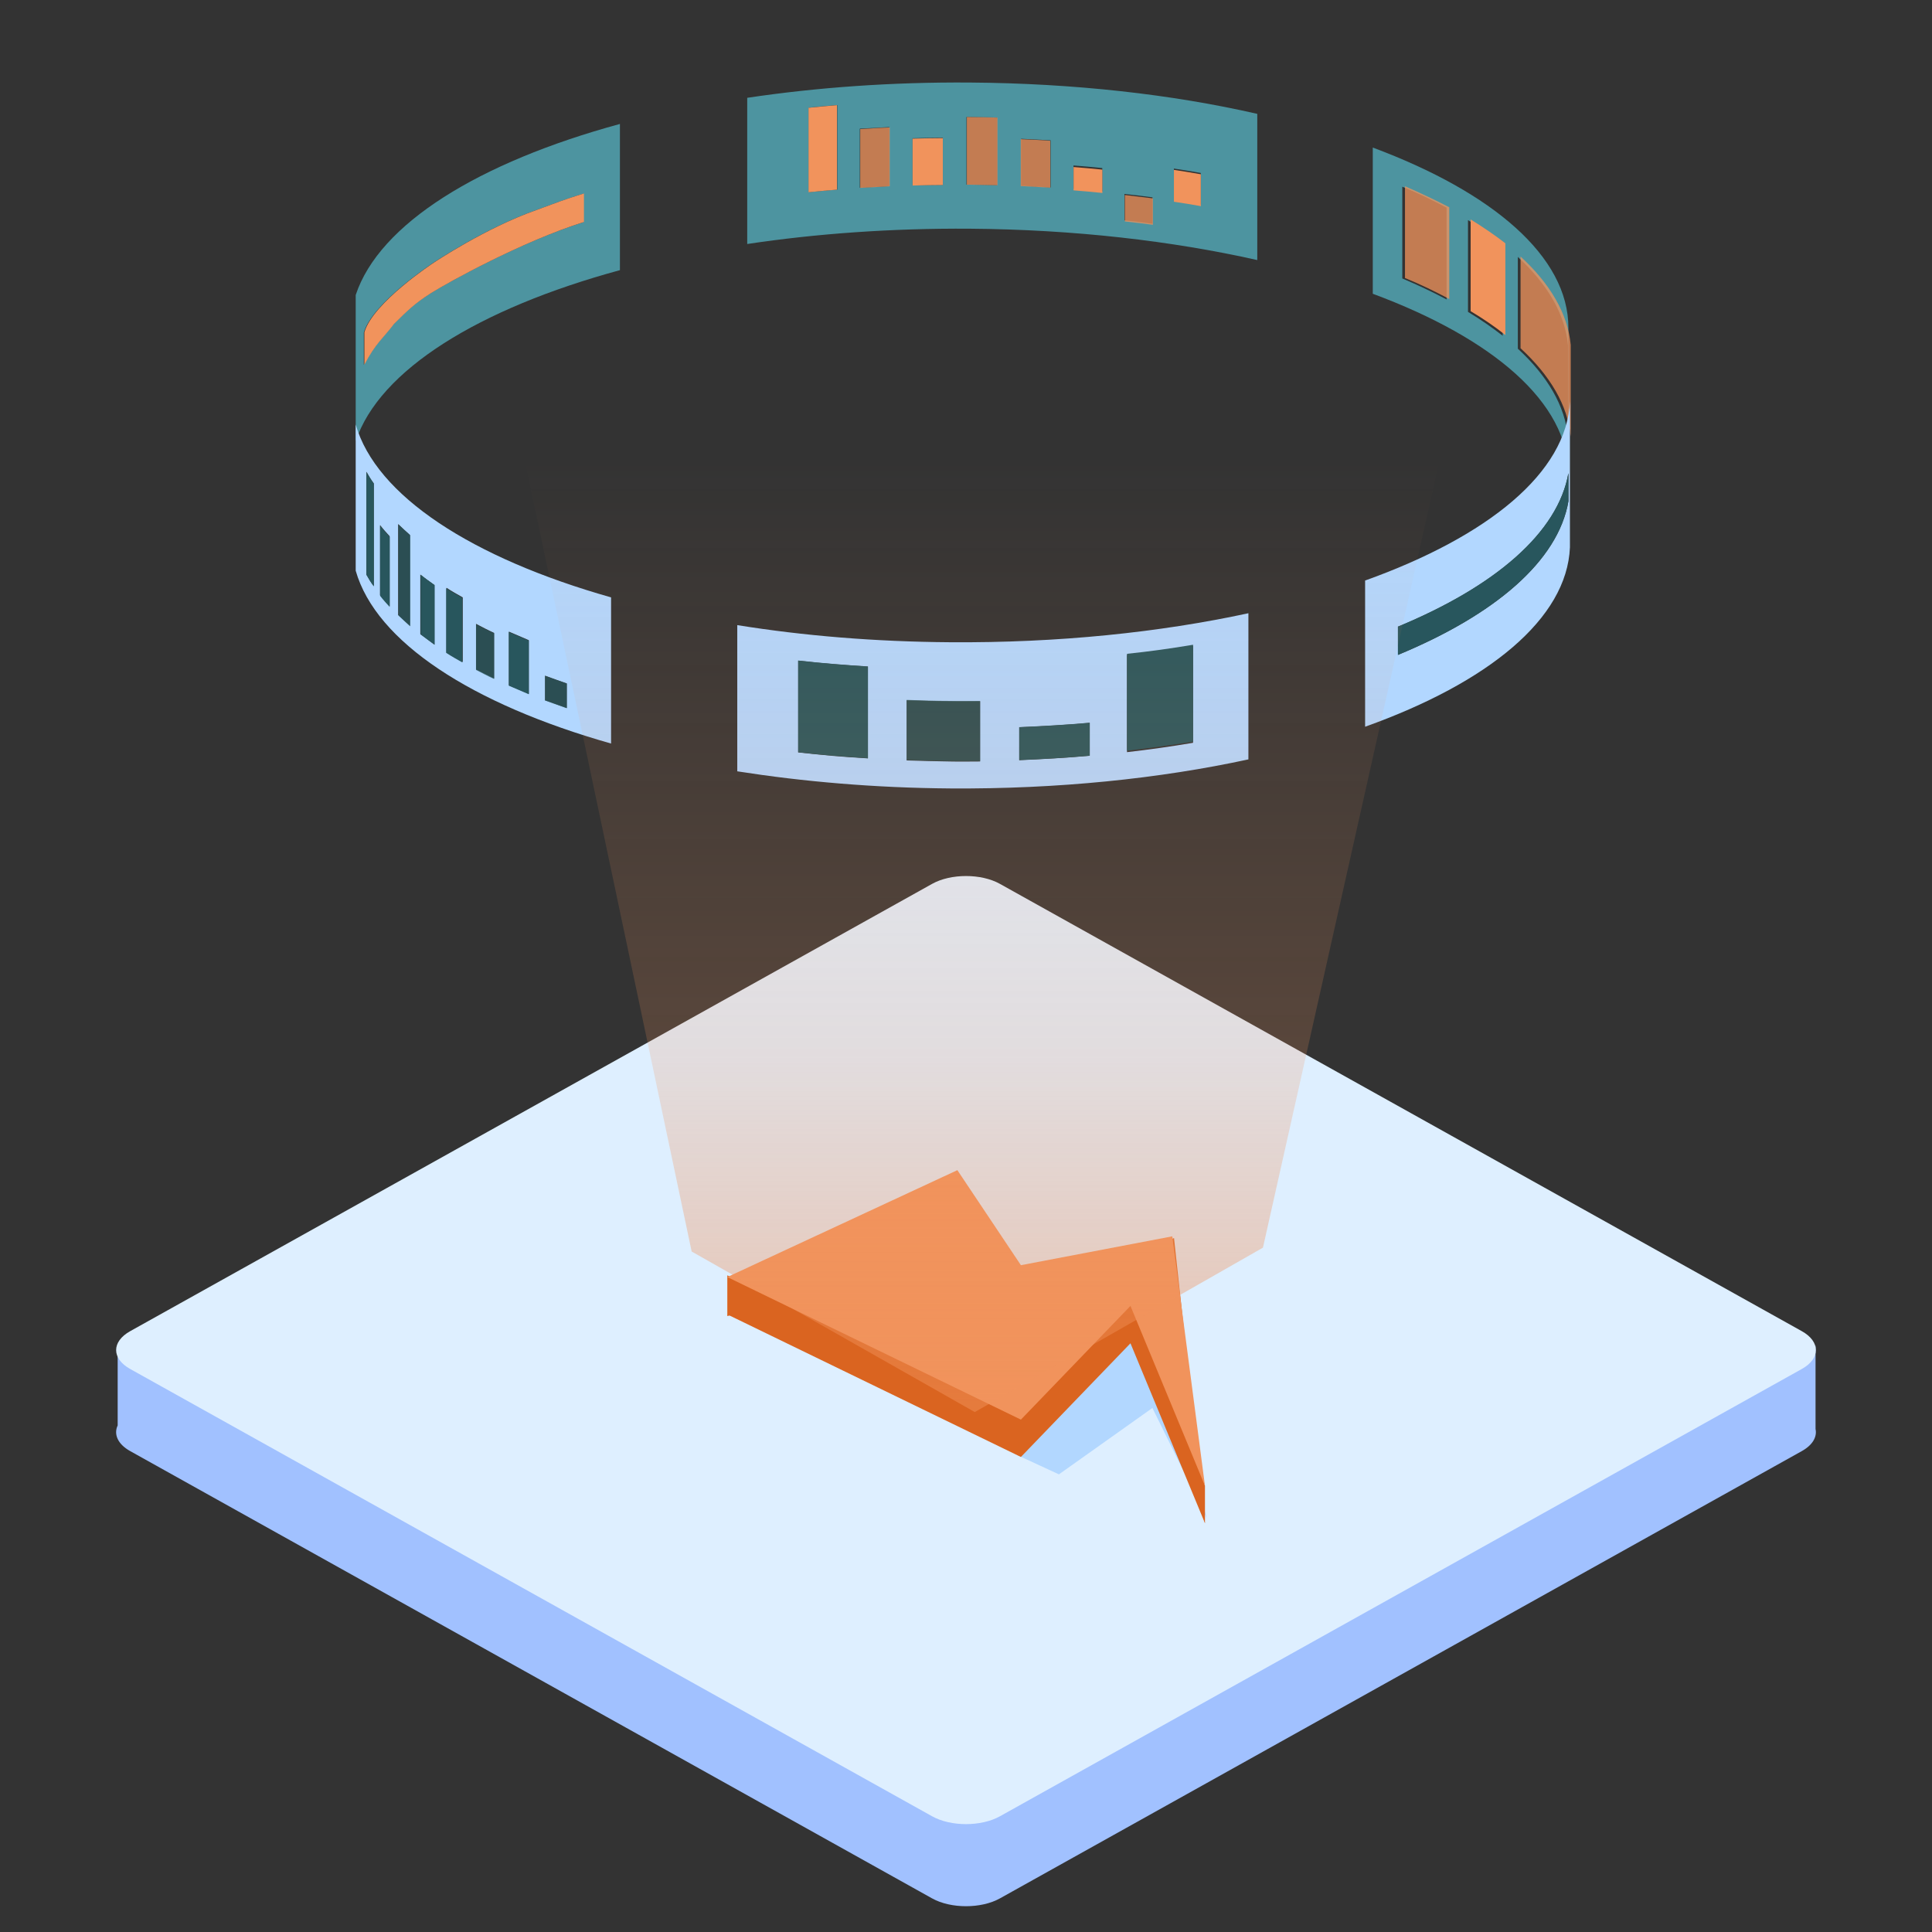 <svg width="64" height="64" viewBox="0 0 64 64" fill="none" xmlns="http://www.w3.org/2000/svg">
<rect x="0" y="0" width="64" height="64" fill="#333333" stroke="none"/>
<path fill-rule="evenodd" clip-rule="evenodd" d="M30.878 31.998C31.497 31.653 32.503 31.653 33.123 31.998L57.909 45.824L60.142 44.579V47.336C60.198 47.597 60.047 47.869 59.688 48.069L33.123 62.887C32.503 63.232 31.497 63.232 30.878 62.887L4.312 48.069C3.899 47.838 3.761 47.513 3.898 47.219V44.535L6.151 45.791L30.878 31.998Z" fill="#A1C1FF"/>
<path d="M30.878 29.279C31.498 28.933 32.503 28.933 33.123 29.279L59.688 44.097C60.308 44.443 60.308 45.004 59.688 45.349L33.123 60.167C32.503 60.513 31.498 60.513 30.878 60.167L4.312 45.349C3.692 45.004 3.692 44.443 4.312 44.097L30.878 29.279Z" fill="#DEEFFF"/>
<path d="M33.712 48.208L35.078 48.84L38.175 46.641L39.973 50.288L39.575 48.84L38.835 43.204V40.955L33.712 48.208Z" fill="#B2D7FF"/>
<path d="M39.916 49.222V50.459L39.347 48.515L39.56 47.985L39.916 49.222Z" fill="#DA6420"/>
<path d="M24.093 43.597V42.248L26.028 43.107L24.093 43.597Z" fill="#DA6420"/>
<path d="M31.714 40L24.093 43.542L33.819 48.264L37.448 44.498L39.916 50.457L38.891 41.012L33.819 43.148L31.714 40Z" fill="#DA6420"/>
<path d="M31.714 38.763L24.093 42.304L33.819 47.027L37.448 43.26L39.916 49.219L38.834 40.955L33.819 41.911L31.714 38.763Z" fill="#F1935C"/>
<path d="M51.942 14.479V11.439C51.845 10.4 51.258 9.413 50.28 8.511V11.551C51.258 12.452 51.845 13.44 51.942 14.479ZM49.779 11.122V8.082C49.436 7.807 49.045 7.541 48.629 7.292V10.332C49.045 10.581 49.424 10.847 49.779 11.122ZM47.92 9.92V6.88C47.468 6.64 46.979 6.399 46.453 6.185V9.224C46.979 9.447 47.468 9.679 47.92 9.92ZM45.475 9.731V4.888C49.461 6.374 51.955 8.503 51.955 10.855V15.698C51.955 13.345 49.473 11.216 45.475 9.731Z" fill="#4D94A0"/>
<path d="M38.177 7.413V6.537C37.871 6.494 37.566 6.46 37.248 6.426V7.301C37.566 7.327 37.871 7.37 38.177 7.413ZM36.514 6.34V5.567C36.196 5.533 35.879 5.507 35.561 5.481V6.254C35.879 6.288 36.196 6.314 36.514 6.34ZM39.778 6.778V5.73C39.485 5.679 39.192 5.627 38.886 5.584V6.64C39.192 6.683 39.485 6.735 39.778 6.778ZM34.803 6.211V4.648C34.472 4.631 34.155 4.614 33.825 4.597V6.151C34.142 6.177 34.472 6.185 34.803 6.211ZM31.233 6.125V4.562C30.903 4.562 30.56 4.571 30.23 4.58V6.134C30.56 6.134 30.903 6.125 31.233 6.125ZM29.46 6.168V4.21C29.13 4.228 28.812 4.245 28.482 4.262V6.219C28.812 6.202 29.13 6.185 29.46 6.168ZM33.03 6.134V3.893C32.736 3.884 32.431 3.884 32.125 3.875C32.089 3.875 32.052 3.875 32.015 3.875V6.116C32.052 6.116 32.089 6.116 32.125 6.116C32.431 6.125 32.736 6.125 33.03 6.134ZM27.736 6.28V3.481C27.418 3.506 27.101 3.532 26.795 3.566V6.365C27.101 6.34 27.418 6.305 27.736 6.28ZM24.753 3.24C27.052 2.897 29.533 2.716 32.125 2.734C35.585 2.759 38.837 3.128 41.649 3.772V8.615C38.825 7.98 35.585 7.602 32.125 7.576C29.533 7.559 27.039 7.739 24.753 8.083V3.24V3.24Z" fill="#4D94A0"/>
<path d="M12.052 11.017V12.09C12.425 11.372 12.7 11.189 13.03 10.743C13.48 10.3 13.702 10.074 14.24 9.73C14.778 9.387 17.272 8.004 19.326 7.36V6.416C18.959 6.528 18.605 6.648 18.262 6.777C18.091 6.837 17.92 6.905 17.749 6.965C16.062 7.558 14.35 8.708 14.35 8.708C14.35 8.708 12.333 10.03 12.052 11.017ZM11.783 9.773C12.565 7.412 15.866 5.377 20.536 4.106V8.949C15.866 10.22 12.565 12.254 11.783 14.616V9.773Z" fill="#4D94A0"/>
<path d="M12.07 11.01V12.083C12.443 11.365 12.717 11.182 13.048 10.736C13.498 10.293 13.72 10.067 14.258 9.723C14.796 9.38 17.29 7.998 19.344 7.354V6.409C18.977 6.521 18.622 6.641 18.28 6.77C18.109 6.83 17.938 6.899 17.767 6.959C16.08 7.551 14.368 8.702 14.368 8.702C14.368 8.702 12.351 10.023 12.07 11.01Z" fill="#F1935C"/>
<path opacity="0.753" d="M50.37 8.497C51.348 9.398 51.934 10.386 52.032 11.425V14.464C51.934 13.425 51.348 12.438 50.37 11.536V8.497Z" fill="#F1935C"/>
<path d="M48.717 7.269C49.133 7.526 49.524 7.793 49.867 8.059V11.098C49.524 10.823 49.133 10.557 48.717 10.308V7.269Z" fill="#F1935C"/>
<path opacity="0.753" d="M46.542 6.17C47.056 6.393 47.545 6.625 48.009 6.866V9.905C47.557 9.665 47.068 9.424 46.542 9.21V6.17Z" fill="#F1935C"/>
<path d="M38.887 5.627C39.18 5.67 39.486 5.721 39.779 5.773V6.829C39.486 6.777 39.192 6.726 38.887 6.683V5.627Z" fill="#F1935C"/>
<path opacity="0.753" d="M37.262 6.46C37.567 6.494 37.885 6.537 38.191 6.571V7.447C37.885 7.404 37.58 7.37 37.262 7.336V6.46Z" fill="#F1935C"/>
<path d="M35.563 5.533C35.881 5.559 36.199 5.585 36.517 5.619V6.392C36.199 6.357 35.881 6.332 35.563 6.306V5.533Z" fill="#F1935C"/>
<path opacity="0.753" d="M33.814 4.61C34.144 4.627 34.474 4.636 34.792 4.662V6.216C34.462 6.199 34.144 6.181 33.814 6.164V4.61Z" fill="#F1935C"/>
<path opacity="0.753" d="M32.028 3.878C32.065 3.878 32.102 3.878 32.138 3.878C32.444 3.878 32.737 3.887 33.043 3.895V6.136C32.75 6.128 32.444 6.128 32.138 6.119C32.102 6.119 32.065 6.119 32.028 6.119V3.878Z" fill="#F1935C"/>
<path d="M30.231 4.592C30.561 4.583 30.891 4.575 31.233 4.575V6.129C30.903 6.129 30.561 6.137 30.231 6.146V4.592Z" fill="#F1935C"/>
<path opacity="0.753" d="M28.496 4.275C28.814 4.258 29.144 4.232 29.474 4.223V6.172C29.144 6.19 28.826 6.207 28.496 6.224V4.275Z" fill="#F1935C"/>
<path d="M26.784 3.57C27.102 3.536 27.408 3.51 27.726 3.484V6.283C27.408 6.309 27.09 6.335 26.784 6.369V4.97V3.57Z" fill="#F1935C"/>
<path d="M18.055 23.198V22.382C18.287 22.468 18.532 22.554 18.776 22.639V23.455C18.532 23.369 18.299 23.283 18.055 23.198ZM15.769 22.176V20.665C15.964 20.768 16.16 20.871 16.368 20.965V22.476C16.16 22.373 15.964 22.27 15.769 22.176ZM16.857 22.7V20.922C17.077 21.017 17.297 21.111 17.517 21.206V22.983C17.297 22.888 17.077 22.794 16.857 22.7ZM13.923 21.008V19.033C14.069 19.145 14.228 19.265 14.387 19.377V21.352C14.228 21.231 14.082 21.12 13.923 21.008ZM14.791 21.609V19.471C14.962 19.583 15.145 19.686 15.329 19.789V21.927C15.133 21.824 14.962 21.712 14.791 21.609ZM12.59 19.712V17.393C12.688 17.522 12.798 17.642 12.908 17.763V20.081C12.798 19.961 12.7 19.84 12.59 19.712ZM13.189 20.373V17.359C13.311 17.479 13.446 17.599 13.58 17.72V20.733C13.446 20.613 13.323 20.493 13.189 20.373ZM12.138 19.033V15.625C12.211 15.754 12.284 15.882 12.382 16.011V19.411C12.284 19.291 12.211 19.162 12.138 19.033ZM20.243 19.789C15.634 18.484 12.456 16.423 11.783 14.062V18.905C12.456 21.266 15.634 23.326 20.243 24.631V19.789Z" fill="#B2D7FF"/>
<path d="M33.763 25.182V24.091C34.558 24.057 35.34 24.014 36.098 23.945V25.036C35.34 25.104 34.558 25.147 33.763 25.182ZM30.034 25.19V23.198C30.511 23.215 30.988 23.224 31.477 23.233C31.807 23.233 32.137 23.233 32.467 23.233V25.225C32.137 25.225 31.807 25.233 31.477 25.225C30.988 25.216 30.511 25.207 30.034 25.19ZM26.44 24.924V21.885C27.186 21.971 27.956 22.031 28.75 22.082V25.122C27.968 25.079 27.198 25.01 26.44 24.924ZM37.333 24.916V21.696C38.079 21.61 38.812 21.507 39.521 21.395V24.606C38.812 24.727 38.079 24.83 37.333 24.916ZM41.355 20.314C38.421 20.949 35.047 21.301 31.477 21.275C28.983 21.258 26.611 21.06 24.423 20.708V25.551C26.611 25.894 28.983 26.1 31.477 26.118C35.047 26.143 38.421 25.791 41.355 25.156V20.314V20.314Z" fill="#B2D7FF"/>
<path d="M46.309 21.695V20.759C49.524 19.429 51.615 17.651 51.957 15.668V16.604C51.615 18.587 49.524 20.364 46.309 21.695ZM52.006 18.132V13.29C51.908 15.659 49.292 17.772 45.221 19.231V24.074C49.304 22.614 51.908 20.493 52.006 18.132Z" fill="#B2D7FF"/>
<path d="M51.956 15.666C51.614 17.641 49.523 19.427 46.308 20.758V21.694C49.523 20.363 51.614 18.585 51.956 16.602V15.666Z" fill="#28565D"/>
<path d="M28.752 22.078C27.969 22.027 27.199 21.967 26.441 21.881V24.92C27.187 25.006 27.957 25.066 28.752 25.118V22.078Z" fill="#28565D"/>
<path d="M36.099 23.942C35.328 24.01 34.558 24.053 33.764 24.088V25.178C34.558 25.144 35.341 25.101 36.099 25.032V23.942Z" fill="#28565D"/>
<path d="M39.522 21.358C38.813 21.478 38.08 21.581 37.334 21.658V24.869C38.08 24.783 38.813 24.68 39.522 24.569V21.358Z" fill="#28565D"/>
<path opacity="0.753" d="M32.468 23.219C32.138 23.219 31.808 23.228 31.478 23.219C30.989 23.219 30.512 23.202 30.035 23.185V25.177C30.512 25.194 30.989 25.202 31.478 25.211C31.808 25.211 32.138 25.211 32.468 25.211V23.219Z" fill="#28565D"/>
<path d="M12.383 16.027C12.297 15.898 12.211 15.769 12.138 15.64V19.041C12.211 19.169 12.285 19.298 12.383 19.427V16.027Z" fill="#28565D"/>
<path d="M12.908 17.787C12.798 17.667 12.688 17.538 12.591 17.418V19.736C12.688 19.865 12.798 19.985 12.908 20.105V17.787Z" fill="#28565D"/>
<path opacity="0.753" d="M13.591 17.736C13.457 17.615 13.322 17.495 13.2 17.375V20.389C13.322 20.509 13.457 20.629 13.591 20.749V17.736Z" fill="#28565D"/>
<path d="M14.4 19.384C14.241 19.273 14.082 19.161 13.936 19.041V21.015C14.082 21.127 14.241 21.247 14.4 21.359V19.384Z" fill="#28565D"/>
<path d="M15.316 19.806C15.133 19.703 14.95 19.591 14.779 19.488V21.626C14.95 21.738 15.133 21.84 15.316 21.944V19.806Z" fill="#28565D"/>
<path opacity="0.753" d="M16.368 20.981C16.16 20.887 15.965 20.783 15.769 20.68V22.192C15.965 22.294 16.16 22.398 16.368 22.492V20.981Z" fill="#28565D"/>
<path d="M17.517 21.221C17.297 21.127 17.077 21.032 16.857 20.938V22.715C17.077 22.81 17.297 22.904 17.517 22.998V21.221Z" fill="#28565D"/>
<path opacity="0.753" d="M18.776 22.646C18.532 22.561 18.299 22.475 18.055 22.389V23.205C18.287 23.29 18.532 23.376 18.776 23.462V22.646Z" fill="#28565D"/>
<path fill-rule="evenodd" clip-rule="evenodd" d="M32.291 46.776L22.912 41.458L14.167 0H51.104L41.837 41.33L32.291 46.776Z" fill="url(#paint0_linear_2284_23224)" fill-opacity="0.5"/>
<defs>
<linearGradient id="paint0_linear_2284_23224" x1="31.29" y1="13.072" x2="31.29" y2="46.97" gradientUnits="userSpaceOnUse">
<stop offset="0.064" stop-color="#F1935C" stop-opacity="0"/>
<stop offset="0.646" stop-color="#F1935C" stop-opacity="0.4"/>
<stop offset="1" stop-color="#F1935C"/>
</linearGradient>
</defs>
</svg>
